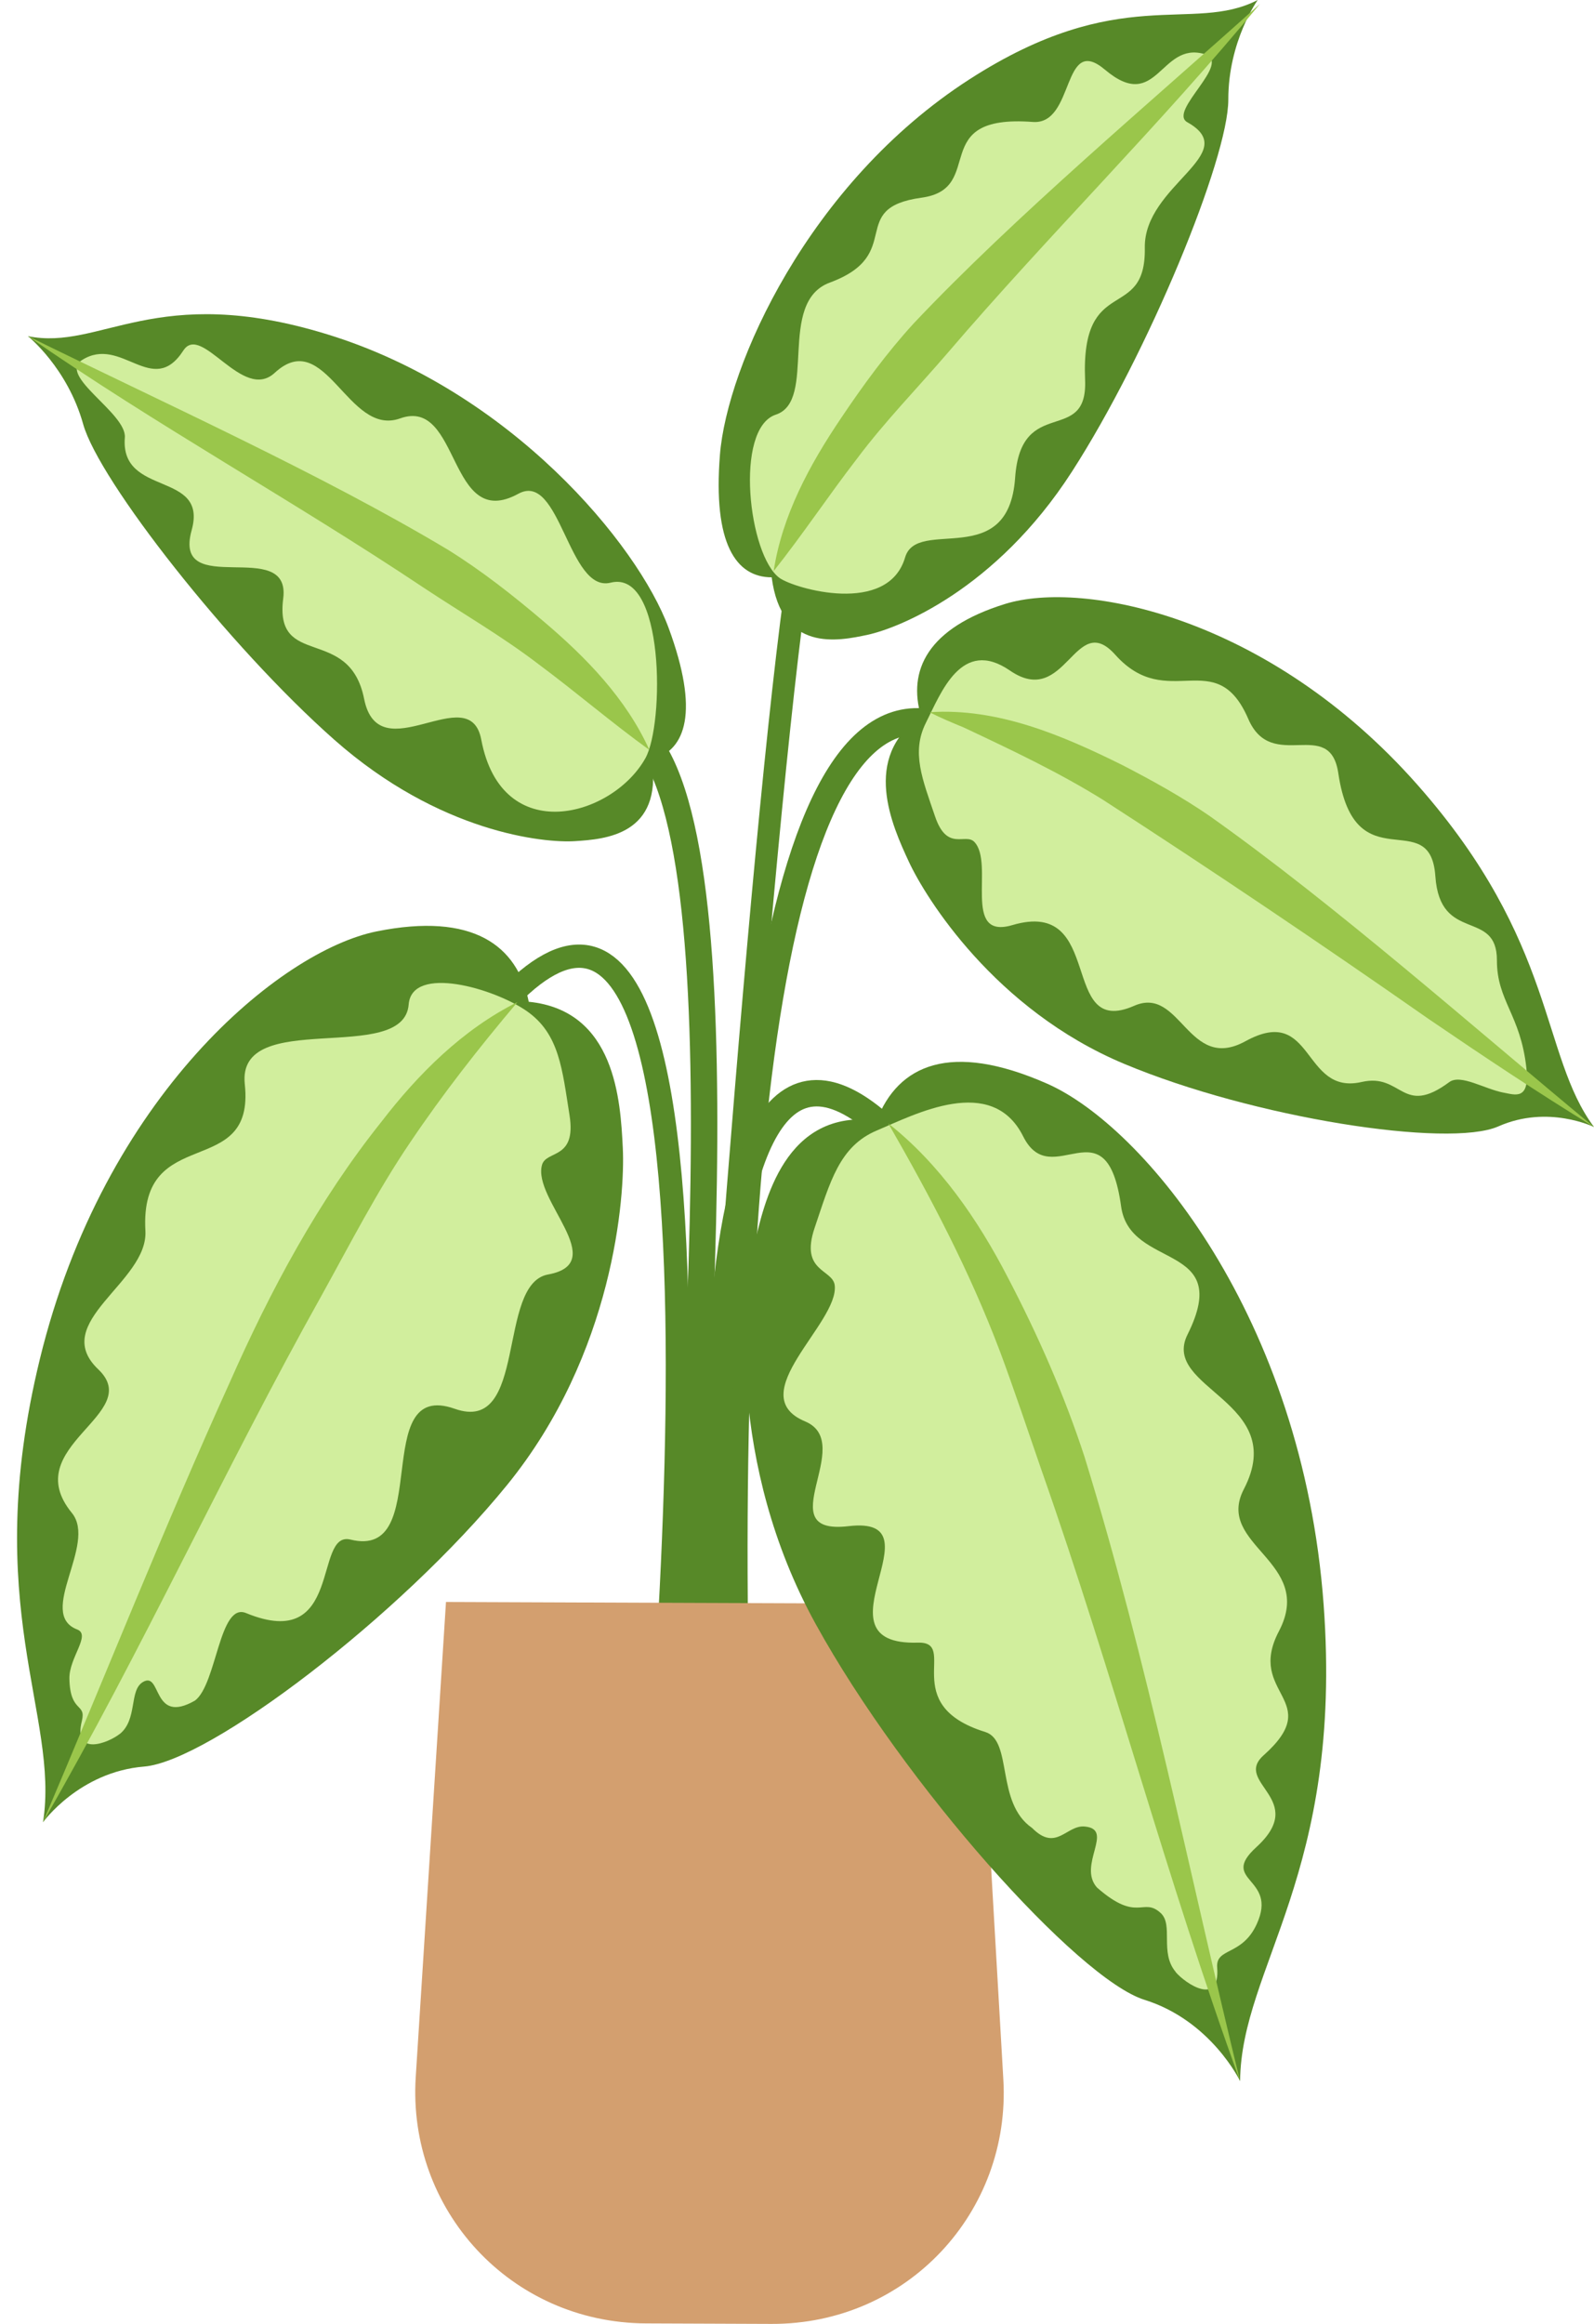 <?xml version="1.0" encoding="UTF-8"?> <svg xmlns="http://www.w3.org/2000/svg" width="105" height="153" viewBox="0 0 105 153" fill="none"> <path d="M33.944 65.222C50.979 48.819 42.524 126.755 42.524 126.755" stroke="#578928" stroke-width="1.533" stroke-miterlimit="10"></path> <path d="M53.761 31.784C51.551 37.057 47.762 87.317 45.759 117.272" stroke="#578928" stroke-width="1.459" stroke-miterlimit="10"></path> <path d="M62.568 47.952C51.008 43.175 47.172 76.059 48.691 119.334" stroke="#578928" stroke-width="1.74" stroke-miterlimit="10"></path> <path d="M57.981 74.041C43.064 60.887 48.189 114.851 48.189 114.851" stroke="#578928" stroke-width="1.74" stroke-miterlimit="10"></path> <path d="M42.001 48.136C49.436 54.699 45.368 97.525 44.403 117.768" stroke="#578928" stroke-width="1.74" stroke-miterlimit="10"></path> <path d="M50.816 153L42.57 152.967C33.616 152.934 26.831 145.474 27.385 136.751L29.378 105.47L64.283 105.602L66.092 136.898C66.598 145.625 59.769 153.033 50.812 153H50.816Z" fill="#D39F6F"></path> <path d="M34.828 65.95C34.086 62.246 31.153 60.044 24.813 61.32C18.473 62.596 6.841 72.146 2.618 89.508C-1.341 105.777 3.944 112.913 2.834 119.971C2.834 119.971 5.217 116.654 9.497 116.306C13.777 115.954 26.337 106.439 33.39 97.784C40.443 89.125 41.18 78.726 41.026 75.596C40.873 72.463 40.538 66.522 34.828 65.954L34.828 65.95Z" fill="#578928"></path> <path d="M7.883 114.16C7.166 114.738 4.797 115.685 5.391 113.308C5.696 112.085 4.622 112.815 4.571 110.527C4.54 109.134 6.018 107.639 5.082 107.28C2.395 106.244 6.416 101.663 4.735 99.609C1.132 95.212 9.584 93.114 6.473 90.154C3.208 87.053 9.772 84.428 9.578 81.035C9.169 73.861 16.816 77.804 16.125 71.383C15.579 66.303 26.599 70.192 26.921 66.129C27.129 63.502 32.558 65.062 34.718 66.581C36.85 68.079 37.034 70.4 37.517 73.431C37.982 76.372 35.983 75.706 35.703 76.695C35.063 78.966 40.247 83.155 36.102 83.909C32.696 84.528 34.791 94.463 29.958 92.752C24.294 90.743 28.602 102.726 23.088 101.362C20.627 100.755 22.627 108.844 16.208 106.2C14.438 105.469 14.286 110.86 12.849 111.959C9.984 113.599 10.667 109.984 9.407 110.744C8.49 111.299 9.077 113.198 7.89 114.161L7.883 114.16Z" fill="#D1EE9D"></path> <path d="M34.087 65.974C31.518 69.022 29.196 71.981 27.004 75.235C24.83 78.445 23.068 81.889 21.189 85.282C14.804 96.68 9.376 108.637 2.83 119.968C6.951 110.302 10.796 100.577 15.141 90.999C17.819 84.943 20.968 79.061 25.119 73.862C27.552 70.699 30.49 67.768 34.087 65.974V65.974Z" fill="#9AC64B"></path> <path d="M57.75 73.761C59.16 70.117 62.597 68.536 68.976 71.346C75.354 74.156 85.802 86.748 87.191 105.652C88.491 123.365 81.758 129.477 81.687 137.015C81.687 137.015 79.782 133.033 75.387 131.662C70.996 130.291 59.573 117.518 53.732 106.923C47.892 96.333 48.928 85.436 49.632 82.241C50.332 79.047 51.712 73 57.75 73.761V73.761Z" fill="#578928"></path> <path d="M77.437 129.83C78.082 130.596 80.381 132.132 80.178 129.538C80.073 128.205 81.809 128.8 82.782 126.681C84.209 123.574 80.271 123.884 82.753 121.617C86.23 118.442 81.197 117.385 83.237 115.565C87.35 111.895 82.056 111.567 84.244 107.397C86.664 102.789 80.004 101.761 81.935 98.043C84.952 92.236 76.431 91.451 78.226 87.86C81.287 81.731 74.432 83.655 73.85 79.429C72.886 72.43 69.287 78.594 67.401 74.821C65.335 70.684 60.268 73.372 57.759 74.428C55.283 75.469 54.685 77.82 53.663 80.834C52.669 83.76 54.864 83.541 54.986 84.63C55.261 87.121 48.847 91.831 53.034 93.582C56.473 95.023 50.57 101.106 55.894 100.479C62.136 99.745 53.341 108.358 60.461 108.147C63.196 108.067 59.095 112.233 64.901 114.03C66.734 114.598 65.562 118.677 67.983 120.346C69.577 121.954 70.242 120.14 71.451 120.253C73.447 120.433 70.956 122.797 72.26 124.27C74.956 126.636 75.271 124.865 76.455 125.947C77.317 126.734 76.372 128.556 77.444 129.825L77.437 129.83Z" fill="#D1EE9D"></path> <path d="M58.511 73.959C61.895 76.634 64.411 80.286 66.381 84.092C68.365 87.886 70.109 91.838 71.435 95.9C75.611 109.421 78.323 123.287 81.685 137.013C76.864 123.781 73.294 110.112 68.625 96.847C67.855 94.612 66.687 91.149 65.865 88.963C63.875 83.701 61.334 78.863 58.511 73.959V73.959Z" fill="#9AC64B"></path> <path d="M60.672 47.168C59.781 44.144 61.08 41.351 66.214 39.76C71.351 38.172 83.56 40.568 93.372 51.673C102.568 62.079 101.46 69.446 105.001 74.201C105.001 74.201 101.974 72.709 98.704 74.157C95.434 75.605 82.558 73.606 74.044 70.038C65.531 66.474 60.97 59.106 59.869 56.736C58.768 54.37 56.717 49.857 60.676 47.164L60.672 47.168Z" fill="#578928"></path> <path d="M99.052 71.938C99.801 72.077 100.781 72.463 100.546 70.317C100.161 66.793 98.601 65.9 98.605 63.225C98.608 59.797 94.858 62.149 94.55 57.691C94.22 52.907 89.24 58.217 88.157 50.908C87.596 47.127 83.783 50.938 82.227 47.333C80.095 42.391 76.917 46.969 73.461 43.104C70.793 40.123 70.228 46.69 66.525 44.147C63.34 41.957 61.986 45.61 60.991 47.587C60.012 49.538 60.771 51.324 61.593 53.749C62.389 56.1 63.597 54.814 64.184 55.432C65.531 56.85 63.329 61.895 66.683 60.907C72.841 59.088 69.71 68.414 74.708 66.22C77.791 64.868 78.242 70.637 82.044 68.55C86.576 66.062 85.754 72.136 89.691 71.236C92.37 70.622 92.344 73.558 95.467 71.243C96.212 70.692 97.805 71.706 99.045 71.938H99.052Z" fill="#D1EE9D"></path> <path d="M61.223 46.892C65.725 46.587 70 48.421 73.942 50.376C75.897 51.386 77.831 52.456 79.648 53.701C87.978 59.591 97.089 67.664 105.001 74.201C101.295 71.934 97.676 69.52 94.091 67.076C87.027 62.142 79.89 57.332 72.661 52.661C69.732 50.839 66.591 49.358 63.476 47.892C62.738 47.59 61.946 47.256 61.223 46.889V46.892Z" fill="#9AC64B"></path> <path d="M42.938 50.022C45.2 49.385 46.073 46.845 44.042 41.338C42.012 35.831 33.616 25.715 21.552 22.009C10.25 18.535 6.624 23.111 1.838 22.132C1.838 22.132 4.441 24.207 5.478 27.925C6.518 31.643 15.072 42.566 22.023 48.705C28.976 54.847 35.857 55.507 37.861 55.38C39.862 55.255 43.654 54.976 42.938 50.022Z" fill="#578928"></path> <path d="M5.409 23.701C8.006 22.061 10.044 26.222 12.078 23.077C13.272 21.233 15.982 26.499 18.093 24.549C21.448 21.451 22.909 28.786 26.355 27.547C30.349 26.113 29.489 35.056 34.146 32.507C36.909 30.995 37.435 39.06 40.224 38.361C43.787 37.468 43.772 47.669 42.513 49.921C40.35 53.789 33.05 55.832 31.703 48.701C30.934 44.629 24.957 50.885 23.984 46.007C23.005 41.12 18.057 44.087 18.656 39.403C19.181 35.283 11.339 39.539 12.624 34.91C13.722 30.968 7.904 32.752 8.223 28.808C8.353 27.195 3.766 24.737 5.412 23.7L5.409 23.701Z" fill="#D1EE9D"></path> <path d="M42.785 49.381C40.293 47.584 37.951 45.569 35.489 43.74C33.074 41.891 30.436 40.371 27.901 38.689C19.36 32.987 10.287 27.996 1.841 22.13C10.637 26.459 21.139 31.188 29.494 36.187C31.706 37.559 33.803 39.205 35.787 40.893C38.598 43.272 41.243 45.984 42.782 49.386L42.785 49.381Z" fill="#9AC64B"></path> <path d="M50.832 38.009C48.483 38.009 46.957 35.801 47.423 29.947C47.889 24.094 53.235 12.075 63.844 5.233C73.781 -1.18 78.508 2.241 82.849 0C82.849 0 80.904 2.704 80.911 6.566C80.915 10.428 75.634 23.267 70.603 31.064C65.572 38.865 59.129 41.368 57.165 41.79C55.202 42.213 51.481 42.974 50.832 38.009V38.009Z" fill="#578928"></path> <path d="M79.352 3.564C76.409 2.69 76.244 7.503 72.787 4.589C69.924 2.172 70.827 8.238 68.031 8.029C61.015 7.5 65.029 12.424 60.706 13.015C55.727 13.695 59.683 16.748 54.663 18.604C51.144 19.905 53.866 26.39 51.107 27.298C48.347 28.206 49.305 36.606 51.364 38.061C52.336 38.748 58.486 40.548 59.62 36.701C60.413 34.008 66.438 37.627 66.868 31.458C67.253 25.946 71.66 29.392 71.477 25.005C71.183 17.943 75.495 21.305 75.411 16.311C75.341 12.177 81.906 10.12 78.21 8.047C76.915 7.32 81.212 4.123 79.348 3.568L79.352 3.564Z" fill="#D1EE9D"></path> <path d="M50.96 37.612C51.521 33.923 53.334 30.594 55.396 27.537C56.849 25.369 58.424 23.219 60.181 21.298C66.853 14.235 75.73 6.787 82.995 0.257C76.456 8.198 69.069 15.466 62.391 23.274C60.405 25.582 58.277 27.761 56.453 30.197C54.578 32.626 52.868 35.202 50.956 37.609L50.96 37.612Z" fill="#9AC64B"></path> </svg> 